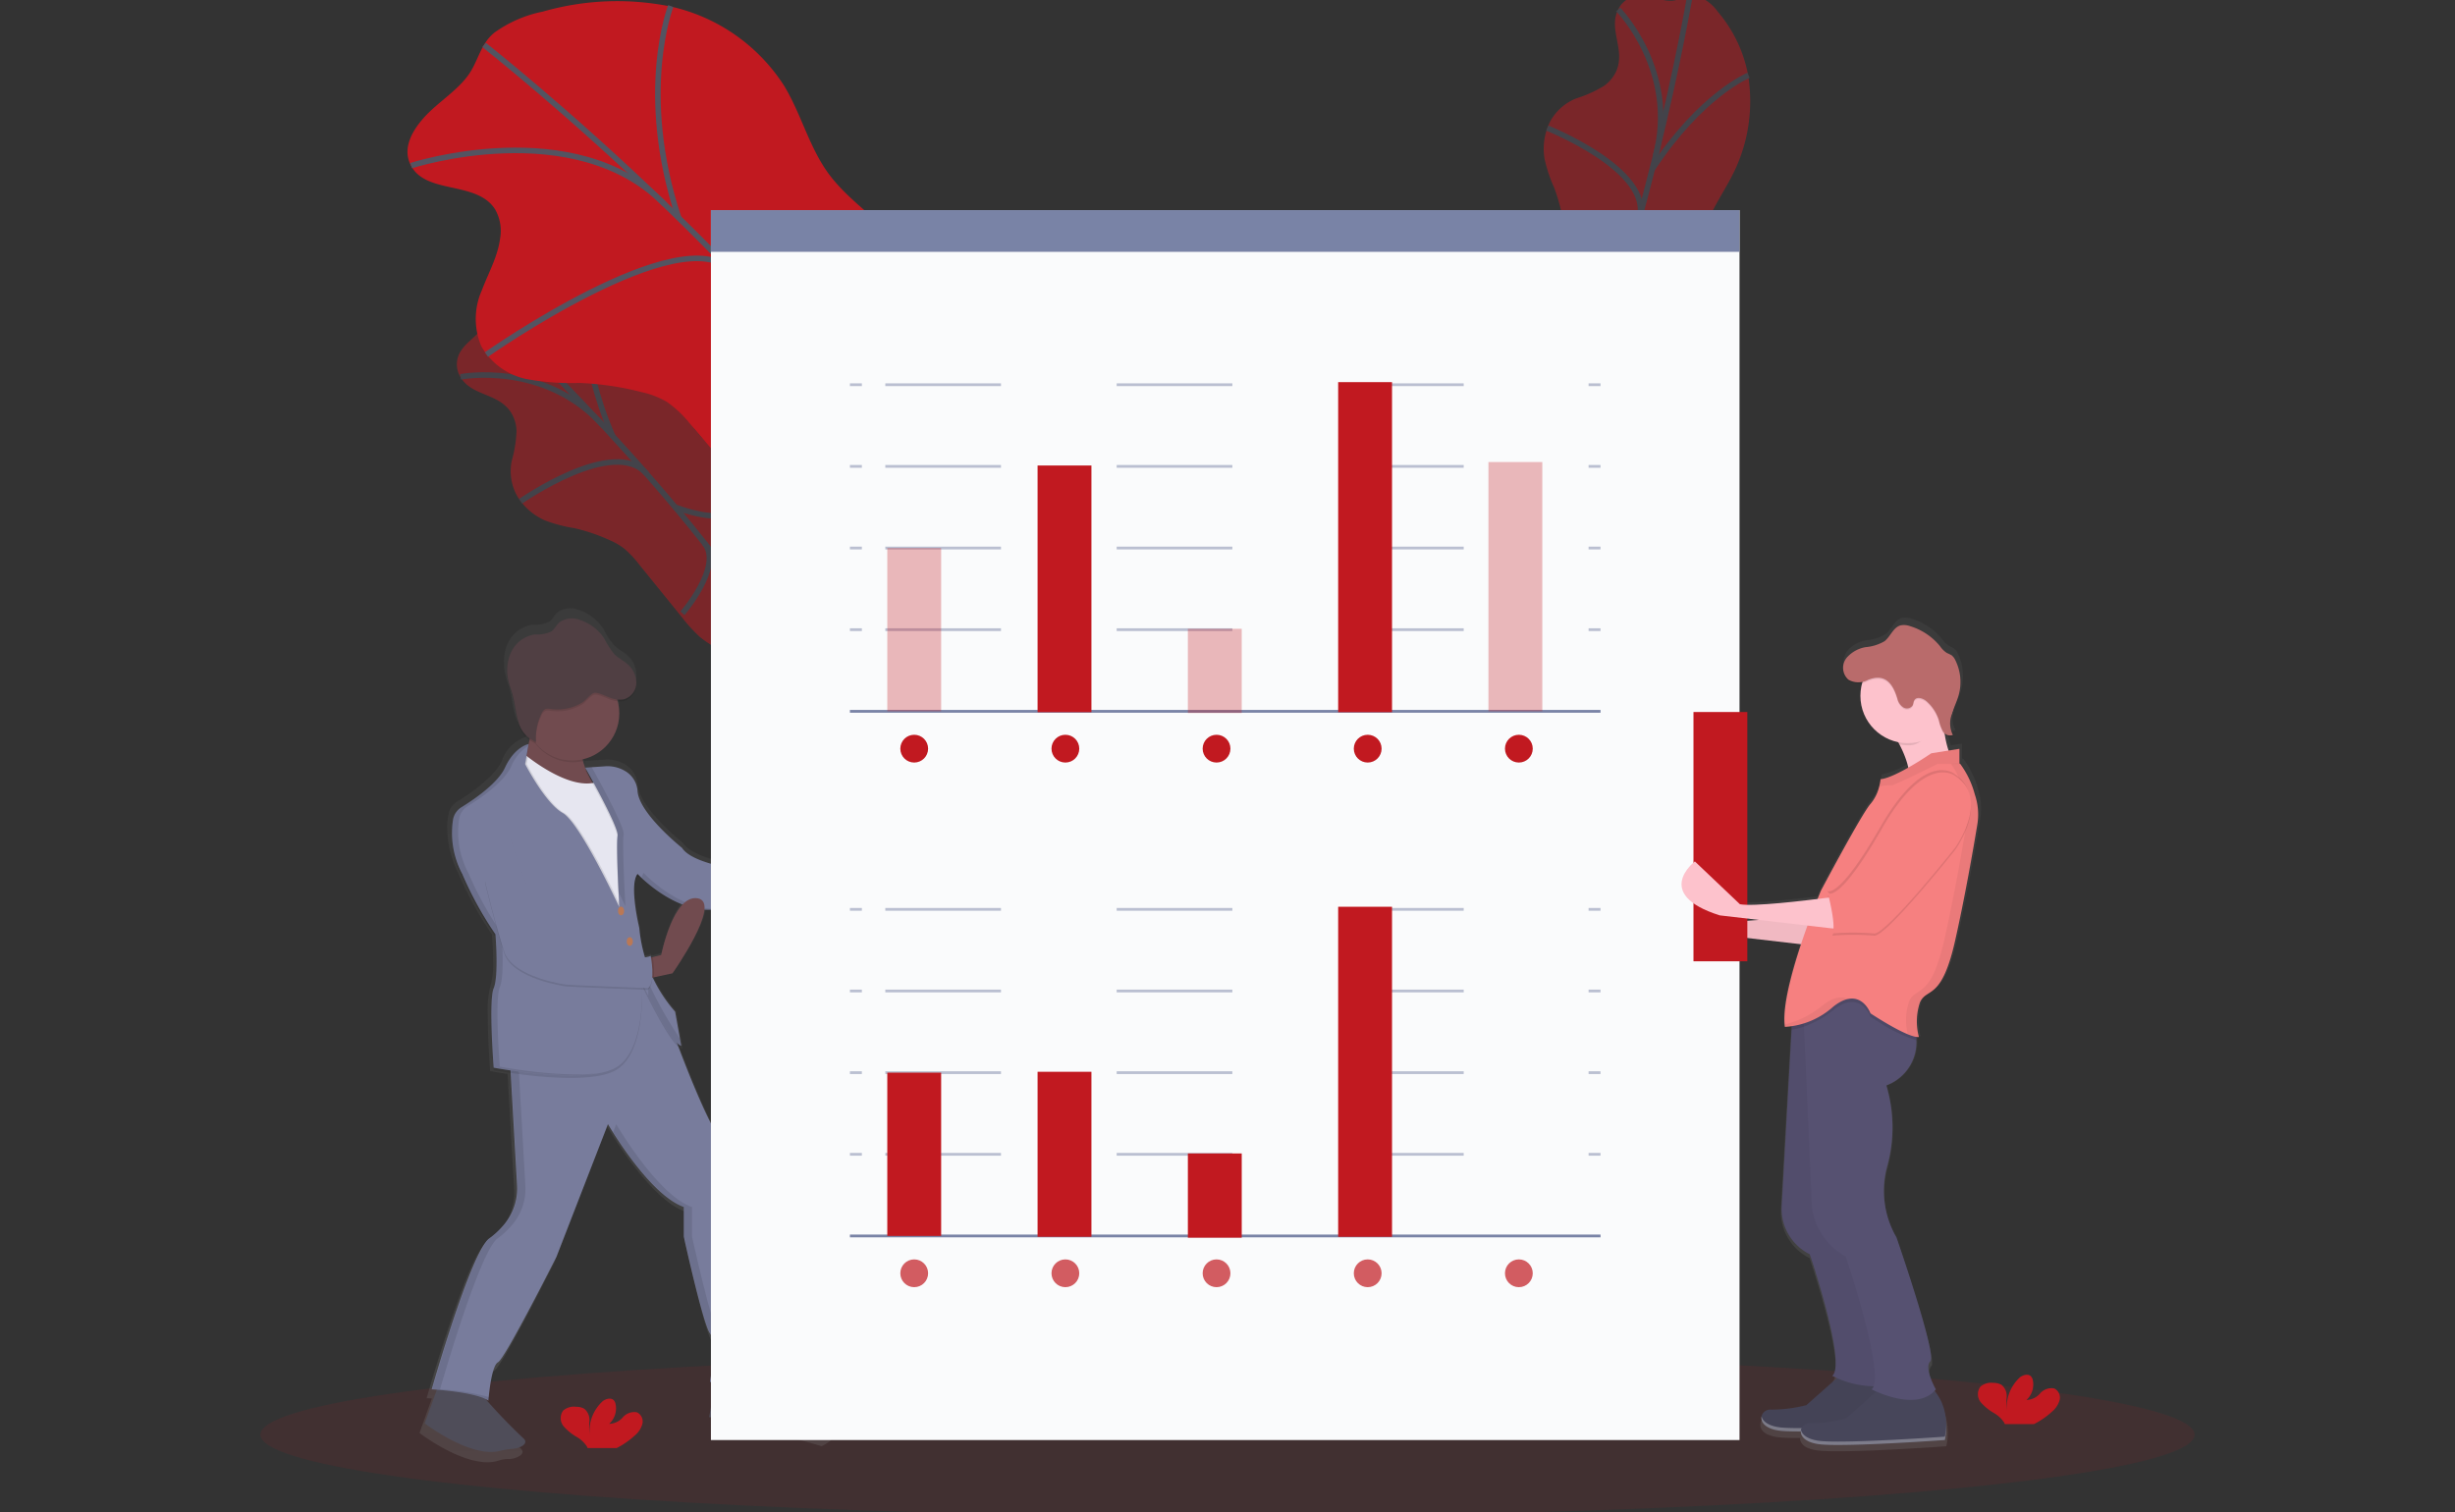 <svg height="154" viewBox="0 0 250 154" width="250" xmlns="http://www.w3.org/2000/svg" xmlns:xlink="http://www.w3.org/1999/xlink"><rect x="0" y="0" width="250" height="154" fill="#333333" stroke="none"/><clipPath id="a"><path d="m508.498 2306.45h250v154h-250z"/></clipPath><linearGradient id="b" gradientUnits="objectBoundingBox" x1=".501" x2=".501" y1="1.001"><stop offset="0" stop-color="#808080" stop-opacity=".251"/><stop offset=".54" stop-color="#808080" stop-opacity=".122"/><stop offset="1" stop-color="#808080" stop-opacity=".102"/></linearGradient><linearGradient id="c" x1=".5" x2=".5" xlink:href="#b" y1="1" y2="0"/><g clip-path="url(#a)" transform="translate(-508.498 -2306.45)"><g opacity=".5" transform="translate(664.459 2306.001)"><path d="m224 19.215a2.465 2.465 0 0 0 -2.343 1.271c-1.168 2.1.711 4.166-.257 6.4a3.726 3.726 0 0 1 -1.257 1.516 12.867 12.867 0 0 1 -2.838 1.279 5.2 5.2 0 0 0 -2.657 2.372 6.207 6.207 0 0 0 -.559 3.764 14.915 14.915 0 0 0 .989 2.963 18.591 18.591 0 0 1 .951 3.661 6.764 6.764 0 0 1 .093 1.768 11.13 11.13 0 0 1 -.545 2.207l-2.084 6.525a15.239 15.239 0 0 0 -.669 2.615 10.989 10.989 0 0 0 .081 2.787c.227 1.909.48 3.9 1.384 5.09s2.678 1.271 3.975-.422c1.234-1.622 1.553-4.074 2.684-5.838 1.782-2.781 4.632-2.54 6.541-5.145 1.824-2.5 1.8-6.1 2.941-9.174.811-2.2 2.23-4.054 3.186-6.193a16.522 16.522 0 0 0 1.216-9.278 13.769 13.769 0 0 0 -3.071-6.5 4.5 4.5 0 0 0 -2.057-1.622c-.874-.259-1.745.405-2.645.466-1.044.054-2.015-.495-3.059-.512z" fill="#c11920" transform="translate(-212.766 -19.202)"/><g fill="none" stroke="#535461" stroke-miterlimit="10" stroke-width=".565"><path d="m229.977 19.249s-5.027 29.118-13.377 45.016" transform="translate(-213.85 -19.215)"/><path d="m225.079 21.179s6.134 6.284 3.786 14.967" transform="translate(-216.249 -19.761)"/><path d="m215 38.023s10.794 4.3 9.367 9.19" transform="translate(-213.397 -24.526)"/><path d="m239.711 30.527s-4.812 1.96-9.8 9.549" transform="translate(-217.616 -22.406)"/><path d="m231.25 62.706s-3.257 1.131-4.922-5.878" transform="translate(-216.602 -29.845)"/><path d="m214.3 65.155s6.268.835 7.2-2.027" transform="translate(-213.199 -31.628)"/></g></g><g opacity=".5" transform="translate(555.017 2336.363)"><path d="m60.672 67.232a2.461 2.461 0 0 0 -.223 2.655c1.115 2.128 3.872 1.691 5.211 3.728a3.726 3.726 0 0 1 .578 1.883 12.786 12.786 0 0 1 -.491 3.077 5.2 5.2 0 0 0 .525 3.517 6.207 6.207 0 0 0 2.838 2.532 15.1 15.1 0 0 0 3.02.8 18.59 18.59 0 0 1 3.582 1.216 6.762 6.762 0 0 1 1.528.892 11.131 11.131 0 0 1 1.547 1.668l4.313 5.32a15.24 15.24 0 0 0 1.824 1.995 10.988 10.988 0 0 0 2.376 1.461c1.721.857 3.521 1.735 5.015 1.636s2.532-1.541 1.824-3.555c-.669-1.918-2.554-3.533-3.409-5.447-1.348-3.016.418-5.27-.711-8.29-1.082-2.9-4.117-4.849-6.055-7.5-1.391-1.893-2.165-4.086-3.428-6.063a16.584 16.584 0 0 0 -7.095-6.107 13.769 13.769 0 0 0 -7.125-1 4.566 4.566 0 0 0 -2.491.827c-.7.588-.608 1.686-1.062 2.467-.508.91-1.501 1.42-2.091 2.288z" fill="#c11920" transform="translate(-60.156 -61.541)"/><g fill="none" stroke="#535461" stroke-miterlimit="10" stroke-width=".565"><path d="m64.649 63.784s21.584 20.179 30.288 35.89" transform="translate(-61.427 -62.175)"/><path d="m60.681 73.276s8.625-1.676 14.595 5.047" transform="translate(-60.304 -64.808)"/><path d="m69.228 89.438s9.527-6.663 12.823-2.787" transform="translate(-62.722 -68.301)"/><path d="m78.6 63.032s-1 5.1 2.607 13.431" transform="translate(-65.336 -61.962)"/><path d="m98.781 90.622s-.843 3.345-7.622.886" transform="translate(-68.926 -69.767)"/><path d="m92.194 104.122s4.137-4.782 2.256-7.129" transform="translate(-69.218 -71.569)"/></g></g><path d="m54.635 32.066c-1.014 1.2-1.962 2.856-1.216 4.492 1.447 3.2 6.756 1.642 8.651 4.63a4.415 4.415 0 0 1 .513 2.961c-.255 1.907-1.2 3.527-1.853 5.27a7.156 7.156 0 0 0 -.071 5.692 6.9 6.9 0 0 0 4.561 3.355 25.513 25.513 0 0 0 5.426.405 30.04 30.04 0 0 1 6.354.937 8.779 8.779 0 0 1 2.6 1.014 11.522 11.522 0 0 1 2.4 2.306l6.486 7.559a15.458 15.458 0 0 0 2.809 2.771 13.873 13.873 0 0 0 4.016 1.713c2.97.908 6.081 1.824 8.919 1.2s5.22-3.334 4.51-6.474c-.675-2.99-3.72-5.11-4.745-8.039-1.622-4.616 2.382-8.9 1.18-13.593-1.151-4.5-6.255-6.827-9.093-10.64-2.027-2.732-2.826-6.15-4.6-9.057a18.511 18.511 0 0 0 -11.453-8.021 27.443 27.443 0 0 0 -13.086.5 12.766 12.766 0 0 0 -4.926 2.132c-1.486 1.19-1.658 2.994-2.741 4.431-1.254 1.681-3.276 2.833-4.641 4.456z" fill="#c11920" transform="translate(496.843 2286.582)"/><path d="m64.024 26.211s34.393 27.06 45.965 50.589" fill="none" stroke="#535461" stroke-miterlimit="10" stroke-width=".565" transform="translate(493.767 2284.816)"/><path d="m53.676 42.737s16.7-5.408 25.855 3.981" fill="none" stroke="#535461" stroke-miterlimit="10" stroke-width=".565" transform="translate(496.694 2280.58)"/><path d="m64.361 66.32s19.887-13.986 24.914-8.532" fill="none" stroke="#535461" stroke-miterlimit="10" stroke-width=".565" transform="translate(493.672 2276.241)"/><path d="m90.016 20.693s-3.428 8.8.811 21.58" fill="none" stroke="#535461" stroke-miterlimit="10" stroke-width=".565" transform="translate(486.785 2286.377)"/><path d="m119.847 59.64s-2.6 5.824-14.574 3.786" fill="none" stroke="#535461" stroke-miterlimit="10" stroke-width=".565" transform="translate(482.099 2275.36)"/><path d="m102.641 84.766s9.217-9.219 6.4-12.567" fill="none" stroke="#535461" stroke-miterlimit="10" stroke-width=".565" transform="translate(482.844 2271.808)"/><ellipse cx="98.482" cy="8.327" fill="#c11920" opacity=".1" rx="98.482" ry="8.327" transform="translate(535.016 2444.246)"/><path d="m263.311 125.111a9.422 9.422 0 0 0 -1.5-3.152.449.449 0 0 0 -.1-.059h-.059v-1.518l-1.131.18a10.817 10.817 0 0 1 -.405-1.68.78.78 0 0 0 .849.17c-.018-.03-.034-.063-.051-.1l.051-.022a2.1 2.1 0 0 1 -.274-1.03 3.752 3.752 0 0 1 .156-.973c.2-.7.545-1.352.736-2.055a5 5 0 0 0 .17-1.389 5.068 5.068 0 0 0 -.527-2.29 1.338 1.338 0 0 0 -.405-.523 5.162 5.162 0 0 0 -.491-.239 2.649 2.649 0 0 1 -.714-.711 6.4 6.4 0 0 0 -3.091-2.063 1.81 1.81 0 0 0 -.989-.079c-.76.2-1.036 1.145-1.652 1.64a4.538 4.538 0 0 1 -1.972.626 3.353 3.353 0 0 0 -1.836.963 1.993 1.993 0 0 0 -.493 1.328 1.336 1.336 0 0 0 .543 1.188 1.707 1.707 0 0 0 1.441.2 4.9 4.9 0 0 0 3.711 6.162l.132.237a10.153 10.153 0 0 1 .92 2.4 8.873 8.873 0 0 1 -2.866 1.2 4.825 4.825 0 0 1 -.15.795 4.383 4.383 0 0 1 -.9 1.774c-.934 1.05-5.136 8.988-5.136 8.988s-.132.316-.349.855c-2.609.32-6.868.782-8.055.545l-4.662-4.435a3.433 3.433 0 0 0 -1.376 2.55l-.829-.8s-4.435 3.385 2.568 5.6l10.656 1.236c-1.014 3.063-1.962 6.628-1.668 8.568h.087a4.028 4.028 0 0 0 .608-.047l-.018.345-1.032 18.383a5.266 5.266 0 0 0 2.919 4.9s3.851 11.321 2.335 12.606c0 0 .18.1.484.227l-3.168 2.807a14.815 14.815 0 0 1 -3.618.466.926.926 0 0 0 -1.024.689.155.155 0 0 1 -.012.073v.225a.174.174 0 0 0 .014.075v.028a.629.629 0 0 0 .026.081l.01.024a.691.691 0 0 0 .036.079v.018c.014.026.03.051.047.077l.014.022q.028.041.063.081l.018.02c.024.028.051.055.077.081l.012.01.087.075.018.014c.032.026.069.051.105.075l.024.016c.039.024.079.049.122.071h.018l.132.065h.018l.154.061.032.012.168.055h.028l.184.049h.014l.2.041h.041l.219.032h.043l.247.024c.48.036 1.127.051 1.875.047v.12a.142.142 0 0 0 .014.075v.028a.628.628 0 0 0 .026.081l.01.024a.686.686 0 0 0 .036.079v.018c.014.026.03.051.047.077l.014.022q.028.041.063.081l.018.02c.024.028.051.055.077.081l.012.01.087.075.018.014c.032.026.069.051.105.075l.026.016c.038.024.079.049.122.071h.018l.132.065h.018l.154.061.032.012.168.055h.028l.184.049h.014l.2.041h.041l.219.032h.043l.247.024c3.041.233 12.722-.466 12.722-.466v-.026-.019a6.17 6.17 0 0 0 -1.093-5.021c.049-.051.1-.105.142-.162 0 0-1.283-2.218-.584-2.919s-3.5-12.839-3.5-12.839a9.616 9.616 0 0 1 -.934-7.47 15.232 15.232 0 0 0 -.118-8.286 4.78 4.78 0 0 0 3.124-4.678v-.351a1.238 1.238 0 0 0 .2.012.907.907 0 0 0 .13 0 6.171 6.171 0 0 1 .118-3.618c.7-1.518 2.218-.118 3.618-6.3 1.014-4.476 1.905-9.624 2.321-12.13a6.387 6.387 0 0 0 -.178-3.027zm-26.637 13.131-1.064-1.013c.353.146.744.29 1.182.428l4.013.466a20.757 20.757 0 0 1 -4.131.119z" fill="url(#b)" transform="translate(446.642 2261.809)"/><path d="m246.944 148.121s-8.256 1.147-9.977.811l-4.6-4.37s-4.358 3.326 2.524 5.5l12.851 1.5z" fill="#fdc2cc" transform="translate(446.532 2251.339)"/><path d="m246.944 148.121s-8.256 1.147-9.977.811l-4.6-4.37s-4.358 3.326 2.524 5.5l12.851 1.5z" opacity=".05" transform="translate(446.532 2251.339)"/><path d="m254 214.437-4.013 3.555a14.539 14.539 0 0 1 -3.555.458c-1.263-.116-1.834 1.95 1.147 2.179s12.5-.458 12.5-.458.918-3.669-1.834-5.734z" fill="#47465a" transform="translate(442.461 2231.573)"/><path d="m254 214.437-4.013 3.555a14.539 14.539 0 0 1 -3.555.458c-1.263-.116-1.834 1.95 1.147 2.179s12.5-.458 12.5-.458.918-3.669-1.834-5.734z" opacity=".05" transform="translate(442.461 2231.573)"/><path d="m260.218 220.22a6.325 6.325 0 0 1 -.144 1.243s-9.527.687-12.5.458c-1.433-.109-2.043-.645-2.153-1.157-.13.588.389 1.366 2.153 1.5 2.982.229 12.5-.458 12.5-.458a6.629 6.629 0 0 0 .144-1.586z" fill="#fff" opacity=".3" transform="translate(442.461 2229.937)"/><path d="m263.941 122.509s2.524 3.555 1.605 5.963 4.816-2.524 4.816-2.524a9.773 9.773 0 0 1 -.918-6.651z" fill="#fdc2cc" transform="translate(437.217 2258.485)"/><path d="m259.593 216.356-4.013 3.559a14.54 14.54 0 0 1 -3.555.458c-1.263-.116-1.836 1.946 1.147 2.177s12.5-.458 12.5-.458.918-3.669-1.834-5.734z" fill="#47465a" transform="translate(440.878 2231.03)"/><path d="m259.969 198.773a3.068 3.068 0 0 1 -2.323 1.064 9.735 9.735 0 0 1 -4.212-1.064c1.49-1.261-2.293-12.385-2.293-12.385a5.175 5.175 0 0 1 -2.866-4.816l1.014-18.055.253-4.534 3.211-1.95 2.532 1.942 2.4 1.843a9.649 9.649 0 0 1 .3 1.79c.278 4.214-3.053 5.205-3.053 5.205a14.962 14.962 0 0 1 .116 8.14 9.446 9.446 0 0 0 .918 7.338s4.129 11.925 3.446 12.614.557 2.868.557 2.868z" fill="#565171" transform="translate(441.65 2247.811)"/><path d="m259.969 198.773a3.068 3.068 0 0 1 -2.323 1.064 9.735 9.735 0 0 1 -4.212-1.064c1.49-1.261-2.293-12.385-2.293-12.385a5.175 5.175 0 0 1 -2.866-4.816l1.014-18.055.253-4.534 3.211-1.95 2.532 1.942 2.4 1.843a9.649 9.649 0 0 1 .3 1.79c.278 4.214-3.053 5.205-3.053 5.205a14.962 14.962 0 0 1 .116 8.14 9.446 9.446 0 0 0 .918 7.338s4.129 11.925 3.446 12.614.557 2.868.557 2.868z" opacity=".05" transform="translate(441.65 2247.811)"/><path d="m264.842 200.693c-1.95 2.408-6.535 0-6.535 0a.729.729 0 0 0 .2-.312c.841-2.286-2.838-13.218-2.838-13.218a6.7 6.7 0 0 1 -3.446-5.045l-.811-18.375-.105-2.38 4.824-1.843 1.482-.566 4.932 3.778a8.944 8.944 0 0 1 .316 2.4 4.7 4.7 0 0 1 -3.061 4.6 14.962 14.962 0 0 1 .116 8.14 9.446 9.446 0 0 0 .918 7.338s4.129 11.925 3.446 12.614.562 2.869.562 2.869z" fill="#565171" transform="translate(440.79 2247.267)"/><path d="m262.4 164.593a15.453 15.453 0 0 1 -4.03-1.984l-.645-.405s-1.032-2.866-3.784-.687a10.3 10.3 0 0 1 -2.99 1.688 6.994 6.994 0 0 1 -1.277.32l.253-4.534 3.211-1.95 2.532 1.942 1.482-.566 4.932 3.774a8.946 8.946 0 0 1 .316 2.4z" opacity=".1" transform="translate(441.252 2247.809)"/><path d="m268.324 133.866c-.405 2.461-1.285 7.518-2.28 11.917-1.376 6.081-2.866 4.7-3.555 6.193a6.063 6.063 0 0 0 -.116 3.555c-1.147.116-4.932-2.408-4.932-2.408s-1.032-2.866-3.784-.687a8.07 8.07 0 0 1 -4.932 2.064c-.574-3.784 3.669-13.875 3.669-13.875s4.133-7.8 5.041-8.83a4.305 4.305 0 0 0 .886-1.743 4.738 4.738 0 0 0 .146-.78c1.49-.116 5.161-2.635 5.161-2.635l2.866-.458v1.49a.439.439 0 0 1 .093.057 9.212 9.212 0 0 1 1.478 3.1 6.284 6.284 0 0 1 .259 3.04z" fill="#f68080" transform="translate(441.536 2256.539)"/><path d="m267.785 130.194s-2.982-2.408-7.453 5.39-5.5 6.535-5.5 6.535.918 3.446.458 4.129a25.162 25.162 0 0 1 4.243 0c1.147.229 8.256-8.716 8.256-8.716s3.667-5.045-.004-7.338z" opacity=".1" transform="translate(439.795 2255.502)"/><path d="m267.628 129.554s-2.982-2.4-7.453 5.39-5.5 6.537-5.5 6.537 3.551 3.9 4.7 4.121 8.256-8.716 8.256-8.716 3.663-5.038-.003-7.332z" opacity=".1" transform="translate(439.839 2255.682)"/><path d="m255.14 150.389a13.861 13.861 0 0 0 -.458-3.118c.7-.091 1.137-.152 1.137-.152l.811 3.446z" opacity=".1" transform="translate(439.836 2250.615)"/><path d="m269.606 119.617-5.5 3.2a11.756 11.756 0 0 1 .641 1.05 4.838 4.838 0 0 0 .965.1c1.47 0 2.155-1.543 3.041-2.58-.062-.825.607-.846.853-1.77z" opacity=".1" transform="translate(437.171 2258.395)"/><circle cx="4.816" cy="4.816" fill="#fdc2cc" r="4.816" transform="translate(697.949 2372.508)"/><path d="m257.494 111.964a3.292 3.292 0 0 1 1.8-.947 4.592 4.592 0 0 0 1.938-.608c.608-.484.876-1.4 1.622-1.609a1.778 1.778 0 0 1 .971.077 6.284 6.284 0 0 1 3.041 2.027 2.6 2.6 0 0 0 .7.7 5.068 5.068 0 0 1 .482.235 1.314 1.314 0 0 1 .393.513 4.985 4.985 0 0 1 .349 3.5c-.186.691-.523 1.332-.722 2.027a2.661 2.661 0 0 0 .116 2.082.839.839 0 0 1 -1.013-.375 4.318 4.318 0 0 1 -.405-1.113 4.257 4.257 0 0 0 -1.243-1.932c-.361-.32-1.013-.535-1.259-.122-.1.16-.091.363-.174.529a.7.7 0 0 1 -.953.2 1.462 1.462 0 0 1 -.6-.884c-.472-1.6-1.277-2.6-2.986-1.92a2.05 2.05 0 0 1 -2-.01 1.616 1.616 0 0 1 -.057-2.37z" opacity=".1" transform="translate(439.179 2261.464)"/><path d="m257.494 111.8a3.292 3.292 0 0 1 1.8-.947 4.592 4.592 0 0 0 1.938-.608c.608-.484.876-1.4 1.622-1.609a1.778 1.778 0 0 1 .971.077 6.284 6.284 0 0 1 3.041 2.027 2.6 2.6 0 0 0 .7.7 5.068 5.068 0 0 1 .482.235 1.314 1.314 0 0 1 .393.513 4.985 4.985 0 0 1 .349 3.5c-.186.691-.523 1.332-.722 2.027a2.661 2.661 0 0 0 .116 2.082.839.839 0 0 1 -1.013-.375 4.318 4.318 0 0 1 -.405-1.113 4.257 4.257 0 0 0 -1.243-1.932c-.361-.32-1.013-.535-1.259-.122-.1.16-.091.363-.174.529a.7.7 0 0 1 -.953.2 1.462 1.462 0 0 1 -.6-.884c-.472-1.6-1.277-2.6-2.986-1.92a2.05 2.05 0 0 1 -2-.01 1.616 1.616 0 0 1 -.057-2.37z" fill="#b96b6b" transform="translate(439.179 2261.511)"/><path d="m270.406 127.717h-2.331s-4.587 2.293-4.7 2.179a3.9 3.9 0 0 0 -1.236.15 4.744 4.744 0 0 0 .146-.78c1.49-.116 5.161-2.635 5.161-2.635l2.866-.458v1.49a.44.44 0 0 1 .094.054z" opacity=".05" transform="translate(437.727 2256.54)"/><path d="m265.814 222.139a6.329 6.329 0 0 1 -.144 1.243s-9.527.687-12.5.458c-1.433-.109-2.043-.645-2.153-1.157-.13.588.389 1.366 2.153 1.5 2.982.229 12.5-.458 12.5-.458a6.627 6.627 0 0 0 .144-1.586z" fill="#fff" opacity=".3" transform="translate(440.878 2229.394)"/><g opacity=".05" transform="translate(690.293 2384.204)"><path d="m252.6 162.309a9.738 9.738 0 0 1 -3.813 1.928 1.7 1.7 0 0 0 .028.251 8.07 8.07 0 0 0 4.932-2.064 3.7 3.7 0 0 1 1.474-.77c-.59-.285-1.454-.267-2.621.655z" transform="translate(-248.791 -137.655)"/><path d="m273.017 131.406a9.151 9.151 0 0 0 -1.478-3.1.44.44 0 0 0 -.093-.057s-.949.032-.918.057a8.678 8.678 0 0 1 1.342 2.982 6.284 6.284 0 0 1 .249 3.041c-.405 2.461-1.285 7.518-2.28 11.917-1.376 6.081-2.866 4.7-3.555 6.193a5.791 5.791 0 0 0 -.16 3.367 2.9 2.9 0 0 0 1.192.3 6.063 6.063 0 0 1 .116-3.555c.689-1.492 2.179-.116 3.555-6.193 1-4.4 1.871-9.456 2.28-11.917a6.284 6.284 0 0 0 -.25-3.035z" transform="translate(-253.643 -128.252)"/></g><path d="m96.265 188.927a4.872 4.872 0 0 1 -4.277-2.635 9.47 9.47 0 0 0 -1.123-1.6 5.392 5.392 0 0 1 -.789-2.864c.091-2.092-2.092-13.557-2.092-13.557s.274-4.368-1.911-7.095c-1.437-1.8-3.5-6.945-4.751-10.253a.687.687 0 0 0 .294.154l-.051-.286.051.012-.636-3.549a16.151 16.151 0 0 1 -2.351-3.566l.146-.03 1.932-.405s3.14-4.459 3.332-6.657l.255.012h.361a75.377 75.377 0 0 1 8.7.456c0-.014-.022-.071-.047-.16a10.918 10.918 0 0 1 -.282-1.344l.18-.012 1.788-.12s6.186-6.914 3.912-8.189-4.64 5.732-4.64 5.732l-.764.14-.2.039a.885.885 0 0 1 .065-.087c.024-.028-10.1-.454-11.647-2.911 0 0-4.459-3.549-4.64-5.915a2.668 2.668 0 0 0 -1.6-2.27 3.5 3.5 0 0 0 -1.768-.33l-2.088.144.148.264h-.059a7.023 7.023 0 0 1 -.328-.924h.043c-.014-.065-.028-.13-.041-.2a4.913 4.913 0 0 0 3.613-6.049 1.966 1.966 0 0 0 .608-.016 1.8 1.8 0 0 0 1.332-1.719v-.182a2.635 2.635 0 0 0 -1.014-2.027c-.418-.347-.914-.594-1.293-.979a9.6 9.6 0 0 1 -1.046-1.622 4.8 4.8 0 0 0 -2.465-1.92 2.251 2.251 0 0 0 -2.254.264c-.3.282-.47.685-.811.922a3.587 3.587 0 0 1 -1.721.31 3.281 3.281 0 0 0 -2.473 1.853 4.257 4.257 0 0 0 -.405 1.956 5.228 5.228 0 0 0 .164 1.374c.114.448.282.88.405 1.324.255.924.314 1.9.608 2.811a3.537 3.537 0 0 0 1.139 1.727l-.087.377a3.943 3.943 0 0 0 -2.455 2.457c-.774 1.686-3.393 3.43-4.545 4.133a1.9 1.9 0 0 0 -.857 1.19 6.189 6.189 0 0 0 -.146 1.512 10.377 10.377 0 0 0 1.091 4.536 36.642 36.642 0 0 0 3.458 6.284s.111 1.338.118 2.749a8.118 8.118 0 0 1 -.3 2.619 9.975 9.975 0 0 0 -.243 2.858c0 2.471.243 5.7.243 5.7s.7.132 1.774.29l.671 11.8a5.676 5.676 0 0 1 -1.283 3.941 8.716 8.716 0 0 1 -1.622 1.536c-1.911 1.364-6.006 15.742-6.006 15.742s.2.012.531.039l-1.259 3.511s5.027 3.851 8.088 2.8a2.963 2.963 0 0 1 1.014-.144c.608 0 1.9-.476 1.176-1.107a46.6 46.6 0 0 1 -3.922-4.078 2.086 2.086 0 0 1 .284.166v-.028l.043.028s.01-.142.032-.371l-.045-.014c.093-.947.385-3.326.967-3.618.728-.365 6.1-11.009 6.1-11.009l5.368-13.83s4.277 7.37 7.915 8.643v3.075s2 9.1 2.73 10.1 0 5 0 5a2.493 2.493 0 0 0 .491.432l-.582 3.3s4.186-.182 11.282 2c.011-.001 2.741-1.181.467-2.64zm-16.743-47.594-.886.221-.174.045c-.018-.109-.03-.174-.03-.174a1.808 1.808 0 0 1 -.643.156 11.852 11.852 0 0 1 -.539-3.069 20.686 20.686 0 0 1 -.543-3.8 2.79 2.79 0 0 1 .361-1.567l.3.024.2.2.014.014.105.1.109.1.018.016.12.1.02.018.122.1.012.01.136.111.03.024.144.116h.012l.142.111.032.024.156.12.032.024.15.109.026.018.17.122.041.028.178.124.016.01.174.116.043.028.189.12.041.024.176.107.032.02.2.118.049.028.2.118h.016l.2.107.051.026.215.107.045.02.2.093.039.018.225.1.055.022.235.093c-1.47 1.584-2.216 5.3-2.216 5.3z" fill="url(#c)" transform="translate(496.361 2262.181)"/><path d="m57.293 215.418-1.693 4.708s4.624 3.545 7.628 2.811a8.4 8.4 0 0 1 1.378-.223c.622-.047 1.693-.5 1.032-1.076a56.725 56.725 0 0 1 -4.974-5.329z" fill="#4f4d59" transform="translate(496.149 2231.296)"/><path d="m96.786 214.369-.8 4.53s4.086-.178 11.015 1.954c0 0 2.666-1.155.444-2.576a4.751 4.751 0 0 1 -4.176-2.576c-1.6-2.755-2.576-2.4-2.576-2.4z" fill="#4f4d59" transform="translate(484.726 2231.898)"/><path d="m64.5 165.63.782 13.784a5.7 5.7 0 0 1 -1.36 4.032 8.359 8.359 0 0 1 -1.468 1.368c-1.865 1.332-5.862 15.367-5.862 15.367s4.53.266 5.773 1.155c0 0 .266-3.553.977-3.908s5.951-10.743 5.951-10.743l5.244-13.51s4.176 7.2 7.729 8.438v3.02s1.954 8.882 2.666 9.859 0 4.885 0 4.885 2.043 2.576 6.75-.178a5.927 5.927 0 0 1 -1.419-3.732c.091-2.043-2.043-13.234-2.043-13.234s.266-4.257-1.865-6.928-5.686-12.874-5.686-12.874l-2.445-5.26z" fill="#787c9c" transform="translate(495.869 2247.772)"/><g opacity=".1" transform="translate(552.513 2404.945)"><path d="m57.459 200.185s4-14.035 5.862-15.367a8.462 8.462 0 0 0 1.543-1.457 5.637 5.637 0 0 0 1.283-3.941l-.782-13.784 13.1-8.08-.178-.383-13.726 8.457.782 13.784a5.637 5.637 0 0 1 -1.275 3.945 8.463 8.463 0 0 1 -1.543 1.457c-1.865 1.332-5.862 15.367-5.862 15.367s4.53.266 5.773 1.155c0 0 .01-.138.032-.363a25.1 25.1 0 0 0 -5.009-.79z" transform="translate(-56.664 -157.174)"/><path d="m93.065 205.7s.711-3.908 0-4.885-2.674-9.861-2.674-9.861v-3.02c-3.545-1.243-7.721-8.445-7.721-8.445l-.31.811c1.2 1.909 4.417 6.651 7.238 7.638v3.02s1.954 8.882 2.666 9.859 0 4.885 0 4.885a3.713 3.713 0 0 0 3.18 1.078 3.446 3.446 0 0 1 -2.379-1.08z" transform="translate(-63.933 -163.485)"/></g><path d="m109.184 144.2-1.745.116-.92.061v-2.23l1.216-.219.748-.136s2.309-6.839 4.53-5.6-3.829 8.008-3.829 8.008z" fill="#714b4f" transform="translate(481.747 2253.749)"/><path d="m70.612 121.9s-1.155 4.441-1.51 7.2 8.26.533 8.26.533-3.286-4-1.419-6.13z" fill="#714b4f" transform="translate(492.334 2257.749)"/><path d="m79.813 141.706.178 1.688-2.753-.178-2.765-2.4-2.753-7.723-1.776-2.753-1.334-1.686.533-2.043s.243.2.655.527c1.352 1.036 4.526 3.186 6.845 2.593a2.764 2.764 0 0 0 .316-.1l3.46 5.949z" fill="#e6e6f0" transform="translate(492.469 2256.417)"/><path d="m67.262 125.861s-1.419.266-2.4 2.4c-.752 1.64-3.288 3.33-4.421 4.026a1.9 1.9 0 0 0 -.859 1.2 8.841 8.841 0 0 0 .928 5.615 35.933 35.933 0 0 0 3.375 6.13s.355 4.257-.178 5.507 0 8.084 0 8.084 9.324 1.776 12.436 0 2.666-8.617 2.666-8.617 2.931 6.211 4 6.4l-.622-3.464a14.926 14.926 0 0 1 -3.649-8.528s-1.066-4.352-.178-5.507c0 0 15.012 1.245 15.9.178 0 0-9.859-.444-11.37-2.838 0 0-4.352-3.464-4.53-5.773a2.554 2.554 0 0 0 -1.332-2.092 3.478 3.478 0 0 0 -1.991-.444l-2.007.138s3.464 6.13 3.286 6.928.178 7.283.178 7.283-3.989-8.623-5.759-9.6-3.819-4.988-3.819-4.988l.355-2.027" opacity=".1" transform="translate(495.062 2256.628)"/><path d="m79.813 141.706.178 1.688-2.753-.178-2.765-2.4-2.753-7.723-1.776-2.753-1.334-1.686.533-2.043s.243.2.655.527l-.122.705s2.043 4.011 3.819 4.988 5.773 9.594 5.773 9.594-.355-6.486-.178-7.283c.122-.543-1.435-3.537-2.447-5.408a2.761 2.761 0 0 0 .316-.1l3.46 5.945z" opacity=".1" transform="translate(492.469 2256.417)"/><path d="m107.433 146.636-.92.061v-2.23l1.216-.219a3.457 3.457 0 0 0 -.296 2.388z" opacity=".1" transform="translate(481.748 2251.427)"/><path d="m67.262 125.5s-1.419.266-2.4 2.4c-.752 1.64-3.288 3.33-4.421 4.026a1.9 1.9 0 0 0 -.859 1.2 8.841 8.841 0 0 0 .928 5.615 35.932 35.932 0 0 0 3.375 6.13s.355 4.257-.178 5.507 0 8.084 0 8.084 9.324 1.776 12.436 0 2.666-8.633 2.666-8.633 2.931 6.219 4 6.4l-.622-3.464a14.926 14.926 0 0 1 -3.649-8.528s-1.066-4.352-.178-5.507c0 0 3.464 3.732 7.372 3.649a75.051 75.051 0 0 1 8.528.444s-.888-2.838 0-3.908c0 0-9.859-.444-11.37-2.838 0 0-4.352-3.464-4.53-5.773a2.554 2.554 0 0 0 -1.332-2.092 3.478 3.478 0 0 0 -1.991-.444l-2.007.138s3.472 6.118 3.294 6.928.178 7.283.178 7.283-4-8.619-5.767-9.6-3.827-4.984-3.827-4.984l.355-2.027" fill="#787c9c" transform="translate(495.062 2256.731)"/><path d="m66.64 138.5s2.132 7.2 3.375 8.084 8.793 5.418 11.015 4.352c0 0 .533 2.666-.266 3.286 0 0-8.282-.324-8.349-.355 0 0-5.418-.711-6.306-3.375s-1.954-7.2-1.954-7.2z" opacity=".1" transform="translate(493.73 2253.053)"/><ellipse cx=".31" cy=".444" fill="#ba7855" rx=".31" ry=".444" transform="translate(571.431 2398.791)"/><ellipse cx=".31" cy=".444" fill="#ba7855" rx=".31" ry=".444" transform="translate(572.319 2401.9)"/><g opacity=".1" transform="translate(554.51 2382.214)"><path d="m64.331 158.353s-.533-6.839 0-8.084.178-5.507.178-5.507a35.669 35.669 0 0 1 -3.375-6.13 8.856 8.856 0 0 1 -.928-5.615 1.9 1.9 0 0 1 .861-1.2c1.133-.7 3.669-2.386 4.419-4.026a4.614 4.614 0 0 1 1.743-2.114l.034-.2s-1.419.266-2.4 2.4c-.752 1.64-3.288 3.33-4.419 4.026a1.9 1.9 0 0 0 -.861 1.2 8.841 8.841 0 0 0 .928 5.615 35.933 35.933 0 0 0 3.375 6.13s.355 4.257-.178 5.507 0 8.084 0 8.084 6.663 1.269 10.6.59c-3.979.471-9.977-.676-9.977-.676z" transform="translate(-59.448 -125.477)"/><path d="m81.682 135.748a54 54 0 0 0 .1 5.736c.43.878.7 1.457.7 1.457s-.355-6.486-.178-7.283c.168-.76-2.951-6.334-3.261-6.892l-.647.045s3.465 6.126 3.286 6.937z" transform="translate(-64.808 -126.407)"/><path d="m93.98 147.461c-3.908.089-7.372-3.649-7.372-3.649a1.419 1.419 0 0 0 -.225.482c1.014.955 3.851 3.32 6.975 3.243a73.49 73.49 0 0 1 8.528.444s-.018-.059-.047-.16a70.714 70.714 0 0 0 -7.859-.36z" transform="translate(-67.067 -130.663)"/><path d="m87.315 159.3s.036.555.016 1.389c.924 1.824 2.607 4.97 3.359 5.1l-.132-.73a41.143 41.143 0 0 1 -3.243-5.759z" transform="translate(-67.331 -135.046)"/></g><path d="m89.452 155.045-1.887.405-1.488.314.8-2.23.555-.14.866-.215s1.245-6.219 3.732-5.773-2.578 7.639-2.578 7.639z" fill="#714b4f" transform="translate(487.529 2250.54)"/><path d="m87.565 157.81-1.488.314.8-2.23.555-.14a8.872 8.872 0 0 1 .133 2.056z" opacity=".1" transform="translate(487.529 2248.172)"/><path d="m66.64 138.247s2.132 7.2 3.375 8.084 8.793 5.418 11.015 4.352c0 0 .533 2.666-.266 3.286 0 0-8.282-.324-8.349-.355 0 0-5.418-.711-6.306-3.375s-1.954-7.2-1.954-7.2z" fill="#787c9c" transform="translate(493.73 2253.125)"/><path d="m71.17 122.147s-.18.7-.422 1.707a4.794 4.794 0 0 0 5.295 2.432 2.766 2.766 0 0 1 .458-2.548z" opacity=".1" transform="translate(491.865 2257.679)"/><circle cx="4.796" cy="4.796" fill="#714b4f" r="4.796" transform="translate(561.971 2374.319)"/><path d="m78.09 116.09a2.568 2.568 0 0 0 1.07.065 1.758 1.758 0 0 0 1.3-1.678 2.578 2.578 0 0 0 -.989-1.98c-.405-.339-.892-.58-1.263-.957a8.954 8.954 0 0 1 -1.014-1.579 4.688 4.688 0 0 0 -2.414-1.873 2.2 2.2 0 0 0 -2.2.257c-.29.274-.46.669-.784.9a3.5 3.5 0 0 1 -1.68.3 3.2 3.2 0 0 0 -2.414 1.808 4.524 4.524 0 0 0 -.235 3.073c.111.436.274.859.393 1.293.249.9.308 1.853.6 2.745a2.941 2.941 0 0 0 1.78 2.027 5.627 5.627 0 0 1 .572-2.9.831.831 0 0 1 .405-.45.983.983 0 0 1 .489 0 4.865 4.865 0 0 0 3.243-.657c.341-.2.872-.914 1.236-.985.459-.08 1.415.482 1.905.591z" opacity=".1" transform="translate(492.841 2261.705)"/><path d="m78.09 115.842a2.568 2.568 0 0 0 1.07.065 1.758 1.758 0 0 0 1.3-1.678 2.578 2.578 0 0 0 -.989-1.98c-.405-.339-.892-.58-1.263-.957a8.955 8.955 0 0 1 -1.014-1.579 4.688 4.688 0 0 0 -2.414-1.873 2.2 2.2 0 0 0 -2.2.257c-.29.274-.46.669-.784.9a3.5 3.5 0 0 1 -1.68.3 3.2 3.2 0 0 0 -2.414 1.808 4.524 4.524 0 0 0 -.235 3.065c.111.436.274.859.393 1.293.249.9.308 1.853.6 2.745a2.941 2.941 0 0 0 1.78 2.027 5.627 5.627 0 0 1 .572-2.9.831.831 0 0 1 .405-.45.983.983 0 0 1 .489 0 4.865 4.865 0 0 0 3.243-.657c.341-.2.872-.914 1.236-.985.46-.072 1.415.491 1.905.599z" fill="#503f43" transform="translate(492.84 2261.775)"/><path d="m0 0h104.746v125.269h-104.746z" fill="#fafbfc" transform="translate(580.893 2327.853)"/><path d="m0 0h104.746v4.247h-104.746z" fill="#7983a6" transform="translate(580.893 2327.853)"/><path d="m0 0h76.437" fill="none" stroke="#7983a6" stroke-miterlimit="10" stroke-width=".283" transform="translate(595.048 2378.9)"/><g fill="none" opacity=".5" stroke="#7983a6" stroke-miterlimit="10" stroke-width=".283" transform="translate(595.048 2370.583)"><path d="m0 0h1.216"/><path d="m0 0h70.423" stroke-dasharray="11.78 11.78" transform="translate(3.604)"/><path d="m0 0h1.216" transform="translate(75.22)"/></g><g fill="none" opacity=".5" stroke="#7983a6" stroke-miterlimit="10" stroke-width=".283" transform="translate(595.048 2362.268)"><path d="m0 0h1.216"/><path d="m0 0h70.423" stroke-dasharray="11.78 11.78" transform="translate(3.604)"/><path d="m0 0h1.216" transform="translate(75.22)"/></g><g fill="none" opacity=".5" stroke="#7983a6" stroke-miterlimit="10" stroke-width=".283" transform="translate(595.048 2353.951)"><path d="m0 0h1.216"/><path d="m0 0h70.423" stroke-dasharray="11.78 11.78" transform="translate(3.604)"/><path d="m0 0h1.216" transform="translate(75.22)"/></g><g fill="none" opacity=".5" stroke="#7983a6" stroke-miterlimit="10" stroke-width=".283" transform="translate(595.048 2345.636)"><path d="m0 0h1.216"/><path d="m0 0h70.423" stroke-dasharray="11.78 11.78" transform="translate(3.604)"/><path d="m0 0h1.216" transform="translate(75.22)"/></g><g fill="#c11920"><path d="m0 0h5.485v16.632h-5.485z" opacity=".3" transform="translate(598.853 2362.268)"/><path d="m0 0h5.485v25.125h-5.485z" transform="translate(614.157 2353.862)"/><path d="m0 0h5.485v8.58h-5.485z" opacity=".3" transform="translate(629.463 2370.494)"/><path d="m0 0h5.485v33.618h-5.485z" transform="translate(644.767 2345.371)"/><path d="m0 0h5.485v25.39h-5.485z" opacity=".3" transform="translate(660.071 2353.509)"/><circle cx="1.415" cy="1.415" r="1.415" transform="translate(600.18 2381.287)"/><circle cx="1.415" cy="1.415" r="1.415" transform="translate(615.574 2381.287)"/><circle cx="1.415" cy="1.415" r="1.415" transform="translate(630.967 2381.287)"/><circle cx="1.415" cy="1.415" r="1.415" transform="translate(646.36 2381.287)"/><circle cx="1.415" cy="1.415" r="1.415" transform="translate(661.753 2381.287)"/></g><path d="m0 0h76.437" fill="none" stroke="#7983a6" stroke-miterlimit="10" stroke-width=".283" transform="translate(595.048 2432.334)"/><g fill="none" opacity=".5" stroke="#7983a6" stroke-miterlimit="10" stroke-width=".283" transform="translate(595.048 2424.017)"><path d="m0 0h1.216"/><path d="m0 0h70.423" stroke-dasharray="11.78 11.78" transform="translate(3.604)"/><path d="m0 0h1.216" transform="translate(75.22)"/></g><g fill="none" opacity=".5" stroke="#7983a6" stroke-miterlimit="10" stroke-width=".283" transform="translate(595.048 2415.702)"><path d="m0 0h1.216"/><path d="m0 0h70.423" stroke-dasharray="11.78 11.78" transform="translate(3.604)"/><path d="m0 0h1.216" transform="translate(75.22)"/></g><g fill="none" opacity=".5" stroke="#7983a6" stroke-miterlimit="10" stroke-width=".283" transform="translate(595.048 2407.385)"><path d="m0 0h1.216"/><path d="m0 0h70.423" stroke-dasharray="11.78 11.78" transform="translate(3.604)"/><path d="m0 0h1.216" transform="translate(75.22)"/></g><g fill="none" opacity=".5" stroke="#7983a6" stroke-miterlimit="10" stroke-width=".283" transform="translate(595.048 2399.07)"><path d="m0 0h1.216"/><path d="m0 0h70.423" stroke-dasharray="11.78 11.78" transform="translate(3.604)"/><path d="m0 0h1.216" transform="translate(75.22)"/></g><g fill="#c11920"><path d="m0 0h5.485v16.632h-5.485z" transform="translate(598.853 2415.702)"/><path d="m0 0h5.485v16.808h-5.485z" transform="translate(614.157 2415.613)"/><path d="m0 0h5.485v8.58h-5.485z" transform="translate(629.463 2423.93)"/><path d="m0 0h5.485v33.618h-5.485z" transform="translate(644.767 2398.805)"/><path d="m0 0h5.485v25.39h-5.485z" transform="translate(680.949 2378.97)"/><circle cx="1.415" cy="1.415" opacity=".7" r="1.415" transform="translate(600.18 2434.721)"/><circle cx="1.415" cy="1.415" opacity=".7" r="1.415" transform="translate(615.574 2434.721)"/><circle cx="1.415" cy="1.415" opacity=".7" r="1.415" transform="translate(630.967 2434.721)"/><circle cx="1.415" cy="1.415" opacity=".7" r="1.415" transform="translate(646.36 2434.721)"/><circle cx="1.415" cy="1.415" opacity=".7" r="1.415" transform="translate(661.753 2434.721)"/><path d="m82.444 222.236a2.366 2.366 0 0 0 .776-1.172 1.04 1.04 0 0 0 -.543-1.194 1.522 1.522 0 0 0 -1.435.5 1.909 1.909 0 0 1 -1.4.673 2.124 2.124 0 0 0 .657-1.988.831.831 0 0 0 -.182-.405c-.278-.3-.778-.168-1.111.065a4.138 4.138 0 0 0 -1.354 3.462 6.638 6.638 0 0 1 -.02-1.419 1.465 1.465 0 0 0 -.532-1.258 1.622 1.622 0 0 0 -.811-.193 1.688 1.688 0 0 0 -1.326.377 1.3 1.3 0 0 0 .053 1.622 5.276 5.276 0 0 0 1.372 1.1 3.041 3.041 0 0 1 .981.934.926.926 0 0 1 .073.166h2.97a8.275 8.275 0 0 0 1.832-1.27z" transform="translate(490.69 2230.429)"/><path d="m283.695 218.844a2.365 2.365 0 0 0 .776-1.172 1.04 1.04 0 0 0 -.543-1.194 1.522 1.522 0 0 0 -1.435.5 1.909 1.909 0 0 1 -1.4.673 2.124 2.124 0 0 0 .657-1.988.831.831 0 0 0 -.182-.405c-.278-.3-.778-.168-1.111.065a4.137 4.137 0 0 0 -1.354 3.462 6.635 6.635 0 0 1 -.02-1.419 1.465 1.465 0 0 0 -.535-1.261 1.622 1.622 0 0 0 -.811-.193 1.688 1.688 0 0 0 -1.326.377 1.3 1.3 0 0 0 .053 1.622 5.276 5.276 0 0 0 1.372 1.1 3.041 3.041 0 0 1 .981.934.927.927 0 0 1 .073.166h2.97a8.276 8.276 0 0 0 1.835-1.267z" transform="translate(433.762 2231.388)"/></g><path d="m250.79 149.161-1.482-.172-11.351-1.32c-6.89-2.177-2.532-5.493-2.532-5.493l4.587 4.358c1.324.266 6.513-.353 8.838-.651.7-.091 1.137-.152 1.137-.152z" fill="#fdc2cc" transform="translate(445.668 2252.013)"/><path d="m267.785 129.883s-2.982-2.408-7.453 5.39-5.5 6.535-5.5 6.535.918 3.446.458 4.129a25.163 25.163 0 0 1 4.243 0c1.147.229 8.256-8.716 8.256-8.716s3.667-5.051-.004-7.338z" fill="#f68080" transform="translate(439.795 2255.59)"/></g></svg>